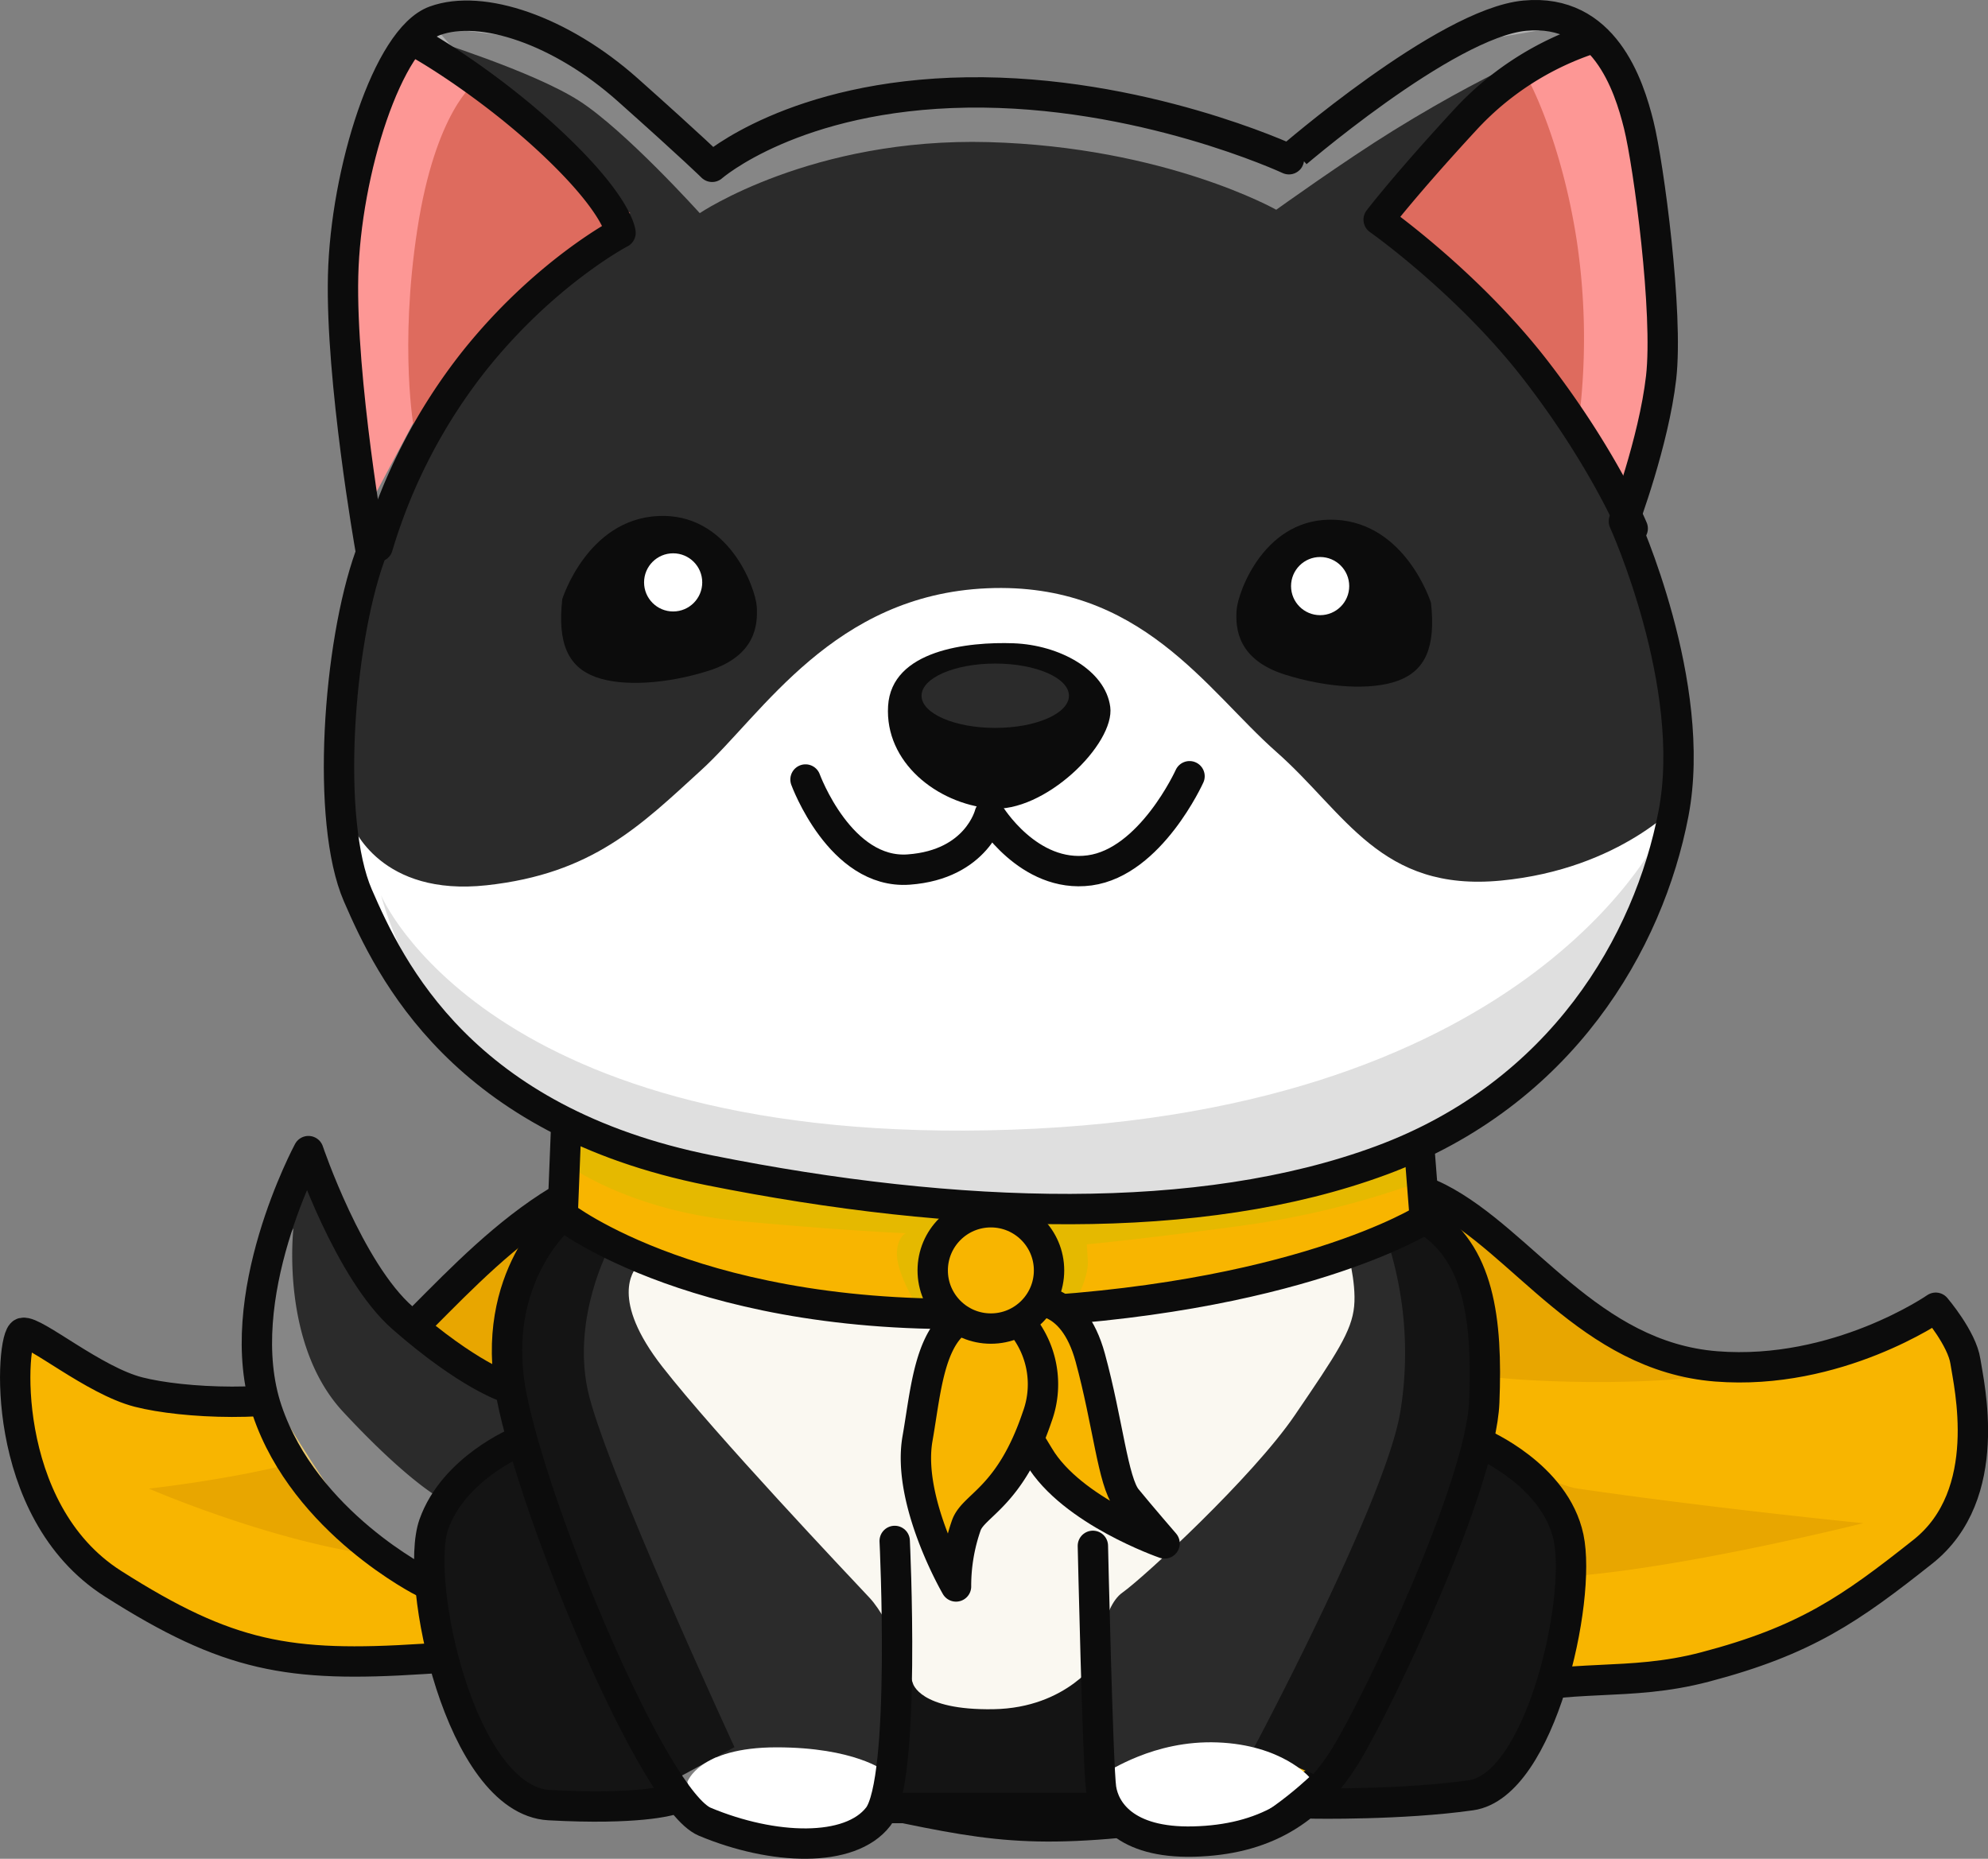 <svg xmlns="http://www.w3.org/2000/svg" viewBox="0 0 327.43 306.18"><rect x="0" y="0" width="327.43" height="306.18" fill="#808080" stroke="none"/><defs><style>.cls-1,.cls-14{fill:#f8b500;}.cls-2{fill:#e8a600;}.cls-3{fill:none;}.cls-14,.cls-3{stroke:#0c0c0c;stroke-linecap:round;stroke-linejoin:round;stroke-width:5px;}.cls-4{fill:#2b2b2b;}.cls-5{fill:#141414;}.cls-6{fill:#faf8f1;}.cls-7{fill:#e5b900;}.cls-8{fill:#fff;}.cls-9{fill:#fd9795;}.cls-10{fill:#de6b5e;}.cls-11{fill:#e5e5e5;opacity:0.49;}.cls-12{fill:#dfdfdf;}.cls-13{fill:#0c0c0c;}</style></defs><title>sit_newcape</title><g id="Layer_2" data-name="Layer 2"><g id="Layer_2-2" data-name="Layer 2"><path class="cls-1" d="M155.83,190.51s-35.44,7.34-53.17,16.41-38,18.53-47.52,21.75-24.95,2.51-32.32.63S5.7,219.14,3.75,219.55-.4,248.76,18.6,260.86s29,13.82,51,12.4,33.33-2,38.38,1.67,7.9,16,30.37,20.67,28.86,6.77,51.88,4,32.53-7.43,36.59-13.17,6.78-2.61,20.79-6.4,17.24-5.85,30.47-5.44,27.79-9.83,39.72-19.31,6.47-27.3,5.94-31.07-4.89-8.84-4.89-8.84-16.16,10.53-36.16,9.66-43-9.09-57.3-16.58S188,193.4,182,192,166.5,190.14,155.83,190.51Z"/><path class="cls-2" d="M75.67,223a52.38,52.38,0,0,1-15.28,13.6c-9.87,5.8-35.88,8.6-35.88,8.6s34.07,14.78,52,10.88,41.6-35.51,41.6-35.51-5.72,48.41,2.11,56.17,32.67,19.1,43,20.83,42.37-2,47-4.87S223.38,272,223.3,264s-5.8-31.4-5.8-31.4,14.25,22.3,27.37,26.46,62-8.16,62-8.16-24.75-2.45-47.06-5.71c-8.69-1.27-44.52-25.1-41.92-25.49s12.07,6.48,34.32,7.65,34.61-1.5,34.61-1.5-21.3-4.87-48-25.28c-9.51-7.28-48.94-5.93-56.93-8.52s-37.16.48-43,2.17-32.68,11.89-42.53,17S75.67,223,75.67,223Z"/><path class="cls-2" d="M63.64,225.42c1,0,11.64-.11,28.94-5.9s34.06-14.9,42.56-18.15,6.92-4.48,14.05-5.2,10.7-1.3,10.7-1.3l-4.06-4.36s-40-3.23-54.06,2.44S63.64,225.42,63.64,225.42Z"/><path class="cls-3" d="M155.83,190.51s-42.86-3.64-60.59,5.43-30.63,29.51-40.1,32.73-24.95,2.51-32.32.63S5.7,219.14,3.75,219.55-.4,248.76,18.6,260.86s29,13.82,51,12.4,33.33-2,38.38,1.67,7.9,16,30.37,20.67,28.86,6.77,51.88,4,32.53-7.43,36.59-13.17,4.33-3.43,18.34-7.21,22.83-1.27,35.64-4.63c16.59-4.35,24-9.56,35.91-19s7.56-27.57,7-31.34-4.89-8.84-4.89-8.84-16.2,11.24-36.16,9.66c-20.9-1.65-31.84-20.61-45.69-27.7-14.37-7.36-48.94-3.9-55-5.26S166.5,190.14,155.83,190.51Z"/><path class="cls-4" d="M83.15,228.79c-1.09-.27-13.33-6.53-18.5-13.06s-15.23-23.39-15.23-23.39-8.23,24.28-7.41,30.8S60.37,254,60.37,254l10.81,4.29,15.51-20.47Z"/><polygon class="cls-5" points="187.77 296.26 138.71 296.97 139.19 274.49 187.07 274.49 187.77 296.26"/><path class="cls-4" d="M97.57,205.67c1.09.54,64.75,11.15,66.38,11.15s48.15-6,49-6.26,21-6.53,21-6.53l-3,59.58-26.11,29.11-24.49.82.55-18-32.1,1.36-4.9,15.24-29.11-3.27L88.87,231.24Z"/><path class="cls-5" d="M100.29,205.67s-6,11.15-3.53,23.12,24.21,59,24.21,59l-10.07,5.44s-23.67-49-25.84-60.93-2.72-18.23.27-22S93.22,201,93.22,201Z"/><path class="cls-5" d="M229,205.94a60.21,60.21,0,0,1,1.63,26.66c-2.45,14.69-24.21,55.5-24.21,55.5l11.15,4.62s23.94-42.71,26.39-55.23-.54-28.29-2.45-31-6.8-5.71-6.8-5.71Z"/><path class="cls-6" d="M104.85,208.66c-.41.61-4.49,5.3,4.28,16.52s30.4,34.08,34.08,38,7.14,14.07,7.14,14.07,1,4.49,13.26,4.29S181,273.13,181,273.13s.41-8.36,3.88-10.81,21.42-19,28.36-29.18,9.39-13.87,9.79-17.95-1.22-9.59-1.22-9.59Z"/><path class="cls-1" d="M94.24,187.44l.41,12.85S117.91,217,153,217.43s81-15.71,81-15.71l-.41-12s-26.32,12.24-73.24,9S94.24,187.44,94.24,187.44Z"/><path class="cls-7" d="M93.83,192.13s10.2,7.35,28,9,27.34,2,27.34,2-1.63.82-1.42,3.88,3.06,7.75,3.06,7.75l25.91.41s2.63-4.52,2.45-7.55c-.21-3.47-.21-2.65-.21-2.65s9-.82,25.51-3.07a142.64,142.64,0,0,0,29.17-7.14v-5.1s-37.13,10.82-68.14,9.59-71.21-11.83-71.21-11.83Z"/><path class="cls-8" d="M56.76,130.85s3.81,33.46,22.86,44.62,48.42,25,94.4,22.85,76.17-16,83-24.21,18.23-43.53,17.41-43.53-86.24-48.7-88.14-49S56.76,130.85,56.76,130.85Z"/><path class="cls-4" d="M57.85,135.48c.27.81,4.9,12.24,22.31,10.34s25.3-9.8,35.37-19,21.76-28.83,47.06-29.92,36.18,16.86,47.61,26.93,17.14,23.12,37,21.22,29.65-13.06,29.65-13.06-.27-41.08-20.68-67.19S226,35.91,226,35.91L258.89,4.08,237.16,7.79,212.65,25.3S180.82,14.14,162.86,15s-45.16,11.7-45.16,11.7S105.19,13.6,98.12,9.79,71.73,4.62,71.73,4.62,82.88,17.68,88.59,21.49s13.88,16.87,13.88,16.87L74.72,63.93,56.49,106.1Z"/><path class="cls-9" d="M60.84,83.24s-3.53-29.65-4.08-41.62S62.21,8.43,68.73,9,90.5,27.48,90.5,27.48Z"/><path class="cls-9" d="M229.24,34S256.17,3.26,263.52,7.89s12.79,45.7,10.61,53.32S268.42,83,268.42,83s-14.69-25.84-22.58-32.64S229.24,34,229.24,34Z"/><path class="cls-10" d="M78.26,13.6s-6.53,4.63-9.53,24.21-.54,32.92-.54,32.92S75,58.22,84.79,50.87s19-15.78,19-15.78Z"/><path class="cls-10" d="M252.09,13.87s5.17,9.8,7.62,25.85A109.05,109.05,0,0,1,260,69.64s-10.61-14.14-18.22-21a180.51,180.51,0,0,1-13.61-13.6S248.28,15.51,252.09,13.87Z"/><path class="cls-11" d="M69.55,6c1.36.55,18.23,5.72,25.84,10.61s19.86,18.5,19.86,18.5,18.5-12.51,47.61-11.7S210.2,34.55,210.2,34.55s11.24-8.07,19.31-13.06C248,10.06,259.44,6.26,259.44,6.26s-4.9-5.17-16.32-.82-31.83,20.4-31.83,20.4S185.17,13.6,166.13,14.42,117.7,26.66,117.7,26.66,100.29,7.62,90.23,4.9,69.55,6,69.55,6Z"/><path class="cls-12" d="M62.75,147.45s17.41,41.62,103.92,38.63,107.19-49.51,107.19-49.51-6.26,56.31-83,60.93C190.88,197.5,81.52,213.55,62.75,147.45Z"/><path class="cls-8" d="M113.21,293.54s1.84-5.72,14.69-5.72,17.76,3.88,17.76,3.88,1.63,8-4.09,9.79-18.15,2-22.44,0S113.21,293.54,113.21,293.54Z"/><path class="cls-8" d="M181.77,292.11c.82-.21,8.16-5.51,18.77-5.1s15.1,5.71,15.1,5.71-9.79,9.39-16.94,9.79-13-1.83-14.07-2.65S181.77,292.11,181.77,292.11Z"/><path class="cls-11" d="M48.33,202.33s-2.24,19,8.16,30.2S72.2,246.61,72.2,246.61l-3.26,11.22s-14.08-7.75-18.36-15.71-10.41-23.26-8.17-28.77A73,73,0,0,1,48.33,202.33Z"/><path class="cls-5" d="M84.51,238.85c-.81,0-12.51,6.53-13.33,13.88s2.45,34.82,7.89,39.17,13.33,5.72,19.86,5.44,12.79-1.08,12.79-1.08Z"/><path class="cls-5" d="M245.56,239.13s10.89,4.89,13.61,13.33-3.81,31.55-7.35,36.18-6.53,6.8-11.7,7.34-23.66-.27-23.66-.27Z"/><path class="cls-13" d="M92.61,98.68S96.69,85.62,108.32,85s16.12,11.84,16.32,14.9-.2,8.16-8,10.61c-6.75,2.13-14.08,2.65-18.56,1S91.79,106,92.61,98.68Z"/><path class="cls-3" d="M61,90.32s-4.9-27.75-4.49-44.89,7.35-39.17,15.1-42S92.4,5,103.42,14.82s13.87,12.66,13.87,12.66,13.47-11.84,42-12.25,53,11,53,11S238.08,3.81,251.14,2.58s17.14,11.43,18.77,18,4.9,31,3.68,41.62-6.13,23.67-6.13,23.67,12.25,26.93,8.17,48.15-18.37,46.11-48.16,57.13-69.78,9.79-110.58,1.63-52.64-33.05-57.95-45.29-3.26-41.22,2-55.91"/><path class="cls-3" d="M68.19,6.8c.82.27,12.51,7.07,23.12,17.14S102.2,38.36,102.2,38.36,89.68,44.89,78,59.58A91.51,91.51,0,0,0,62.21,90.05"/><path class="cls-3" d="M262.43,6.26a49,49,0,0,0-21.22,13.6c-9.79,10.61-14.14,16.32-14.14,16.32s14.69,10.34,25.84,24.76,16,26.11,16,26.11"/><path class="cls-3" d="M93.22,186.35l-.55,13.87s22.86,18,71.82,16.06,70.19-15.51,70.19-15.51l-.81-10.34"/><path class="cls-14" d="M169.86,214.26s6.81-1.25,9.71,9.38,3.74,20.45,6,23.22,6.24,7.37,6.24,7.37-15.29-5.27-20.69-14.36S157.19,220.29,169.86,214.26Z"/><path class="cls-14" d="M166.88,216.71a15.49,15.49,0,0,1,3.94,16.68c-4.46,13.24-10.43,14.48-11.65,17.82a30.18,30.18,0,0,0-1.71,10.11s-8.17-14-6.34-24.38S153.34,213,166.88,216.71Z"/><circle class="cls-14" cx="163.2" cy="209.26" r="9.58"/><path class="cls-3" d="M92.67,200.22s-12.24,10.07-8.43,29.66,23.4,66.65,31.83,70.19c11.27,4.72,23.94,5.16,28.57-.82s2.72-45.43,2.72-45.43"/><path class="cls-3" d="M180,254.63s.82,36.46,1.36,40,3.81,9,15.24,8.71,19.31-4.9,25-14.15,22.31-44.61,22.86-58.21-.82-24.76-9.8-30.2"/><path class="cls-3" d="M85.33,237.49s-10.61,4.36-13.88,13.61,4.36,45.43,19,46.24,19.86-.81,19.86-.81"/><path class="cls-3" d="M243.93,237.77s12.24,5.17,14.42,15.5-4.62,40.81-16.05,42.44-26.12,1.36-26.12,1.36"/><path class="cls-3" d="M69.82,260.62S50.24,250.83,44,232.33s6.8-42.72,6.8-42.72,6.65,19.73,15.51,27.48c10.88,9.52,17.13,11.43,17.13,11.43"/><path class="cls-3" d="M132.67,128.4s5.71,15.65,17,14.83S163,134.12,163,134.12s6.39,10.61,16.46,9.25,16.46-15.51,16.46-15.51"/><path class="cls-13" d="M163.13,133.17c-8.84-.82-17.41-7.62-16.86-16.87s13.19-10.61,20.67-10.34,15.1,4.35,15.92,10.47S172,134,163.13,133.17Z"/><ellipse class="cls-4" cx="163.92" cy="114.6" rx="12.14" ry="5.3"/><circle class="cls-8" cx="110.87" cy="95.93" r="4.79"/><path class="cls-13" d="M235.69,99.3S231.61,86.24,220,85.62s-16.12,11.84-16.33,14.9.21,8.16,8,10.61c6.75,2.13,14.08,2.65,18.57,1S236.5,106.64,235.69,99.3Z"/><circle class="cls-8" cx="217.43" cy="96.54" r="4.79"/><line class="cls-3" x1="145.86" y1="297.82" x2="181.09" y2="297.82"/></g></g></svg>